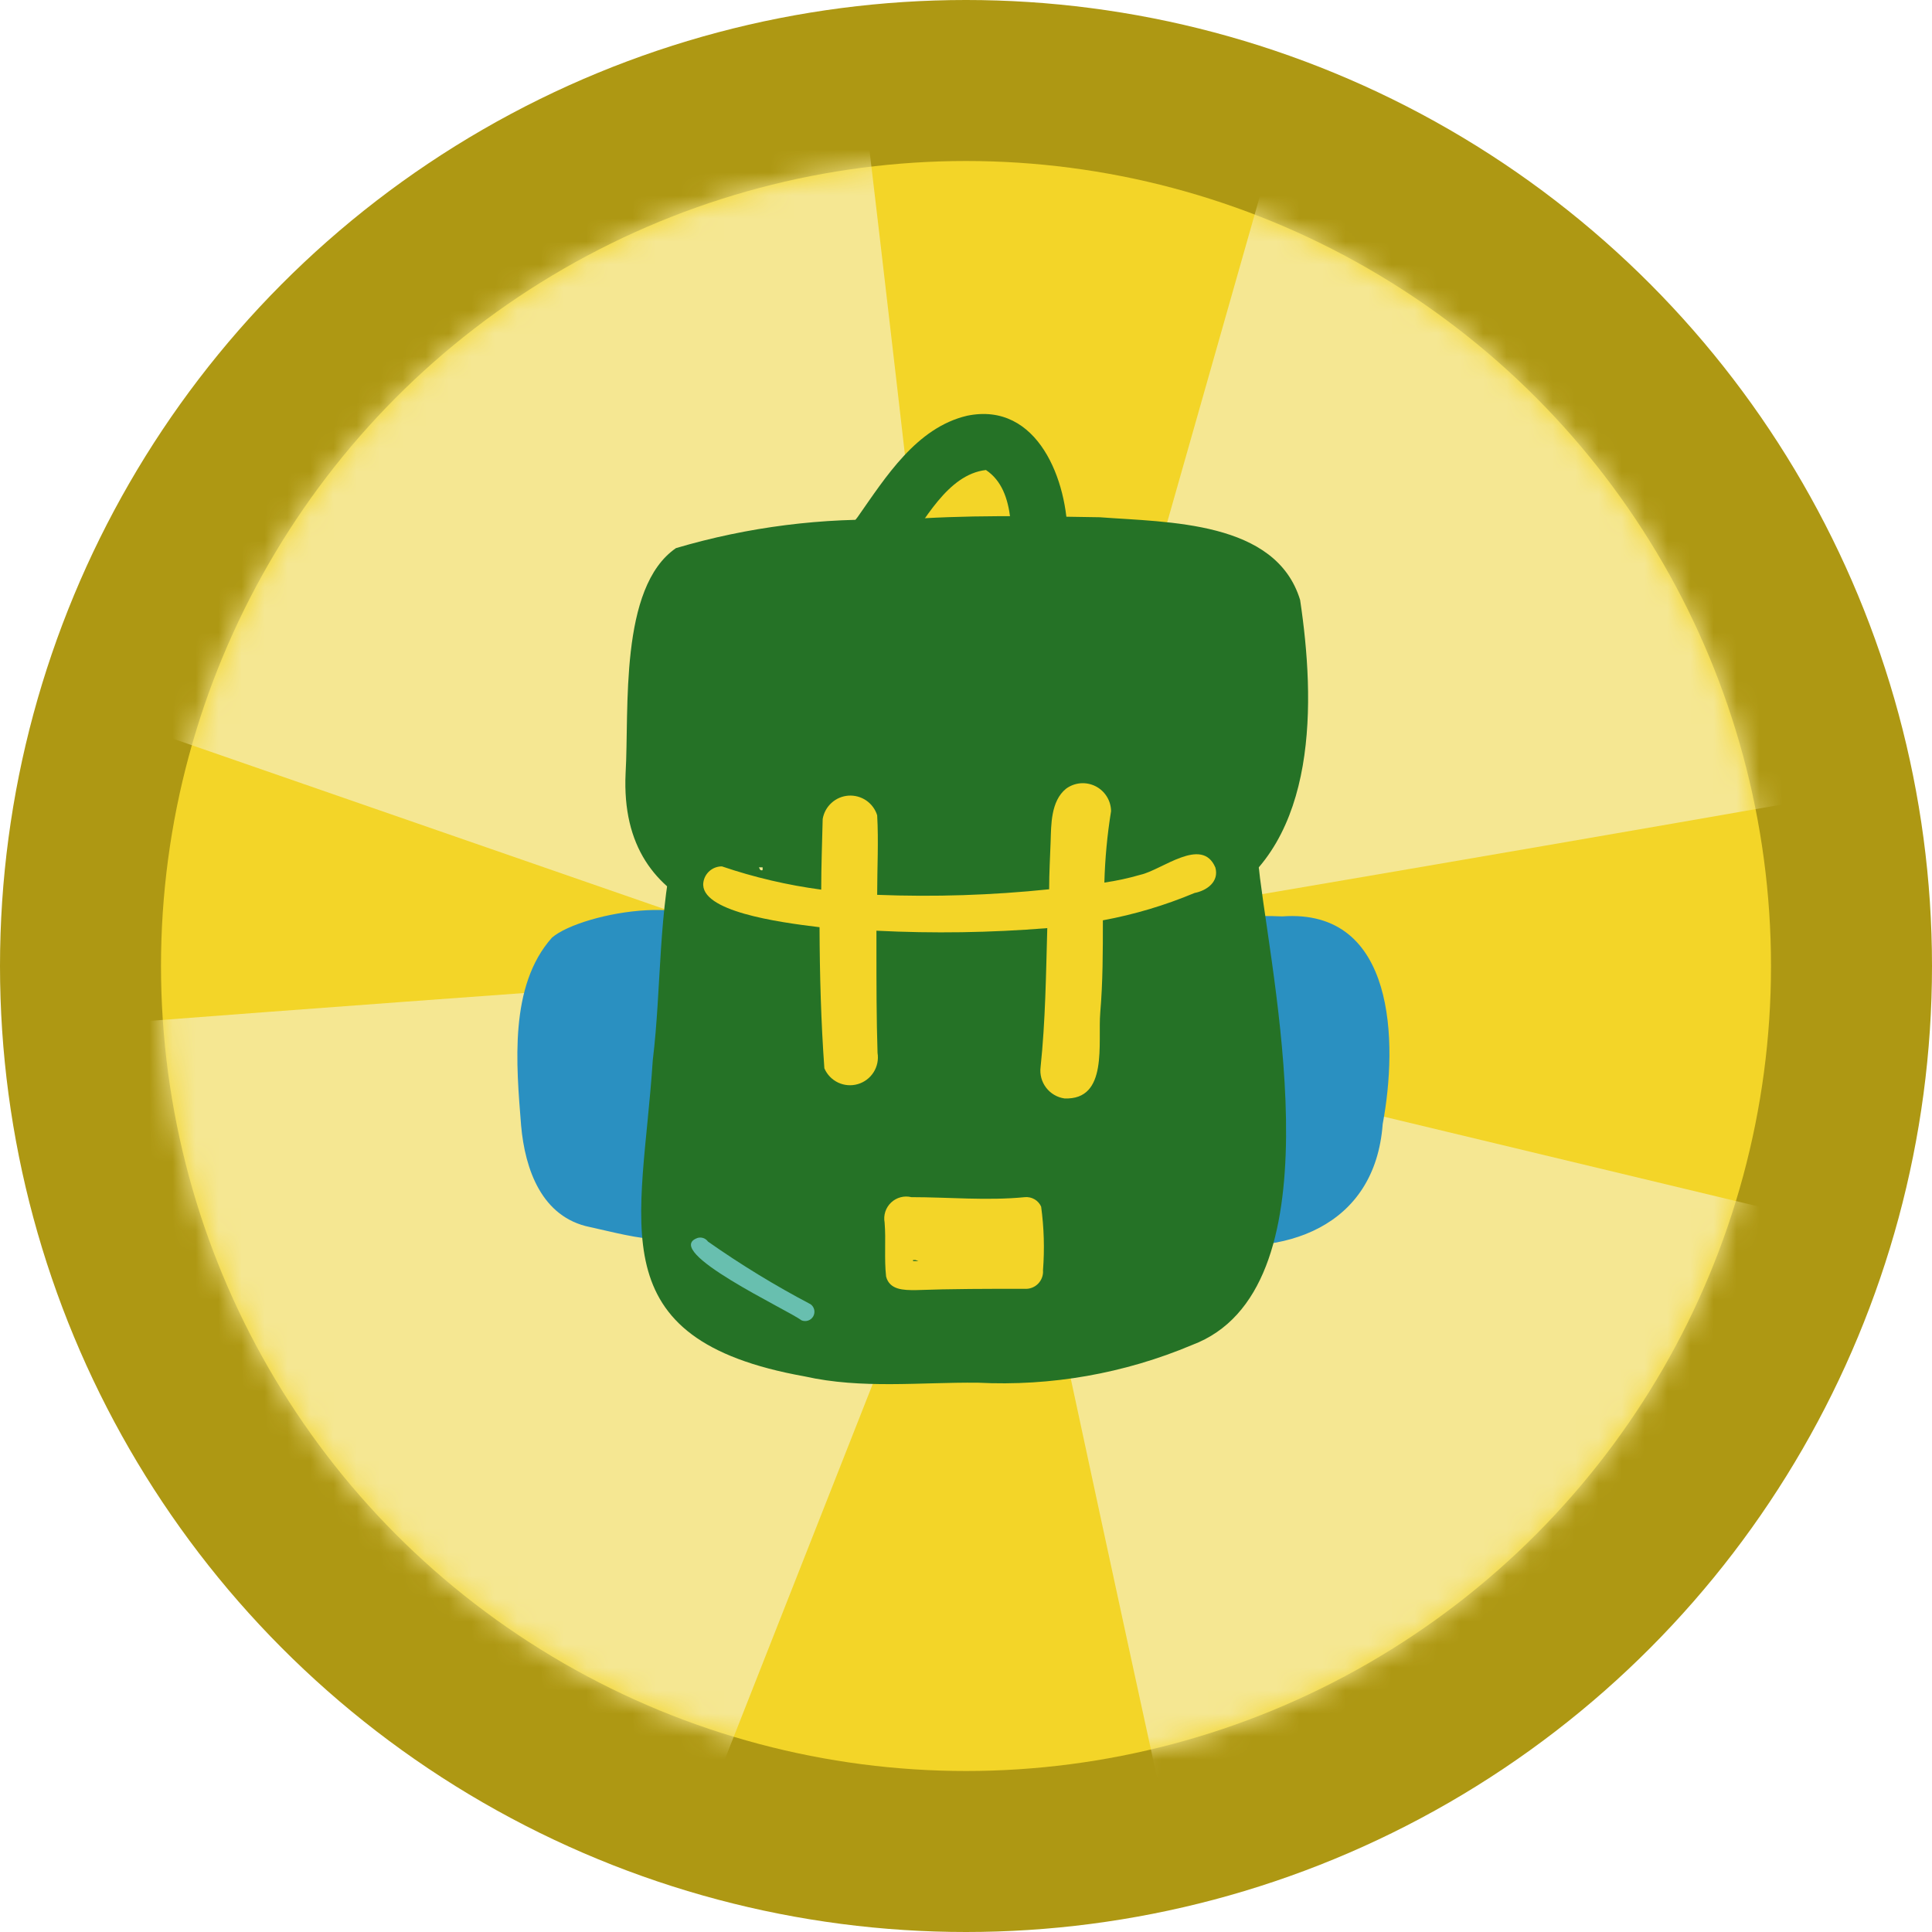 <svg xmlns="http://www.w3.org/2000/svg" width="84" height="84" viewBox="0 0 84 84" fill="none"><circle cx="42" cy="42" r="42" fill="#AE9813"></circle><circle cx="42" cy="42" r="35" fill="#F3D528"></circle><mask id="mask0" maskUnits="userSpaceOnUse" x="7" y="7" width="70" height="70"><circle cx="42" cy="42" r="35" fill="#AE9813"></circle></mask><g mask="url(#mask0)"><path d="M-40.985 15.297L42.086 44.102C39.436 20.058 33.878 -28.456 32.841 -30.167C31.804 -31.877 -16.808 -0.57 -40.985 15.297Z" fill="#F5E792"></path><path d="M128.767 64.999L43.267 44.498C48.267 68.165 58.567 115.899 59.767 117.499C60.967 119.099 106.267 83.165 128.767 64.999Z" fill="#F5E792"></path><path d="M13.037 123.392L45.267 41.589C21.134 43.238 -27.569 46.777 -29.321 47.742C-31.073 48.707 -1.812 98.578 13.037 123.392Z" fill="#F5E792"></path><path d="M69.746 -44.149L45.713 40.426C69.567 36.413 117.687 28.105 119.335 26.972C120.984 25.84 86.963 -20.914 69.746 -44.149Z" fill="#F5E792"></path></g><path d="M25.656 53.352C23.555 52.931 22.827 50.846 22.657 48.938C22.447 46.295 22.124 42.867 23.999 40.766C25.309 39.642 31.169 38.607 31.38 41.097C32.277 42.374 32.01 44.096 32.083 45.575C32.101 47.903 31.848 50.225 31.331 52.495C30.49 54.726 27.41 53.724 25.656 53.352Z" fill="#2A90C1"></path><path d="M51.928 53.998C50.57 53.885 49.276 53.602 49.244 51.977C49.343 48.401 49.975 44.859 51.12 41.469C51.064 41.285 51.052 41.091 51.085 40.902C51.118 40.713 51.195 40.535 51.31 40.381C51.425 40.228 51.575 40.104 51.746 40.019C51.918 39.934 52.108 39.89 52.3 39.892C53.448 39.892 54.587 39.787 55.743 39.844C60.699 39.48 60.779 45.349 60.117 48.873C59.785 53.36 55.848 54.693 51.928 53.998Z" fill="#2A90C1"></path><path d="M34.985 59.843C25.947 58.226 27.92 53.222 28.381 46.101C28.768 42.924 28.607 39.577 29.399 36.497C30.143 35.479 31.582 35.802 32.632 35.382C35.357 34.969 38.032 34.291 40.773 34.024C43.351 33.903 45.93 33.967 48.509 33.951C51.799 33.894 54.442 34.331 54.781 38.163C55.452 43.457 58.12 56.116 51.831 58.477C48.887 59.718 45.701 60.279 42.511 60.117C39.997 60.093 37.466 60.4 34.985 59.843ZM33.077 37.888L33.158 37.823V37.71H32.996C33.029 37.766 33.056 37.826 33.077 37.888ZM44.507 36.392H44.661H44.75H44.475C44.486 36.39 44.496 36.39 44.507 36.392Z" fill="#257226"></path><path d="M37.967 40.814C33.004 40.709 26.901 40.006 27.2 33.62C27.362 30.847 26.909 25.536 29.391 23.831C32.519 22.907 35.775 22.495 39.034 22.61C41.985 22.375 44.855 22.44 47.813 22.489C50.788 22.715 55.476 22.634 56.527 26.086C57.182 30.459 57.336 36.594 53.035 39.133C50.796 40.264 48.185 40.273 45.76 40.604C43.173 40.889 40.566 40.96 37.967 40.814ZM41.241 37.953C41.185 38.122 41.128 38.292 41.063 38.454C44.131 38.364 47.188 38.062 50.214 37.548C51.115 37.424 51.959 37.036 52.639 36.433C52.466 36.501 52.283 36.54 52.097 36.546C51.483 37.847 49.519 37.152 49.527 35.81C49.428 35.767 49.334 35.716 49.244 35.657C49.262 35.891 49.215 36.126 49.11 36.336C49.004 36.546 48.844 36.723 48.645 36.848C48.447 36.974 48.218 37.043 47.983 37.048C47.748 37.053 47.516 36.994 47.312 36.877C47.2 37.001 47.063 37.099 46.911 37.167C46.758 37.234 46.593 37.269 46.427 37.269C46.26 37.269 46.095 37.234 45.943 37.167C45.79 37.099 45.654 37.001 45.542 36.877C45.359 37.074 45.113 37.2 44.846 37.233C44.646 37.26 44.442 37.236 44.253 37.164C44.064 37.092 43.895 36.974 43.763 36.821C43.638 36.919 43.493 36.992 43.339 37.033C43.185 37.075 43.024 37.085 42.866 37.063H42.785C42.619 37.238 42.404 37.357 42.168 37.404C41.933 37.452 41.688 37.426 41.468 37.33L41.241 37.953ZM36.836 38.333C36.652 38.147 36.507 37.927 36.407 37.686C36.008 37.714 35.613 37.593 35.298 37.347C34.983 37.1 34.771 36.746 34.702 36.352H34.588C34.42 36.309 34.265 36.226 34.136 36.109C34.041 36.347 33.927 36.577 33.796 36.797C33.634 37.063 33.377 37.258 33.077 37.342C32.777 37.426 32.456 37.393 32.179 37.249L31.977 37.508C33.545 38.032 35.183 38.31 36.836 38.333ZM47.207 25.69C47.207 25.633 47.207 25.577 47.207 25.512H46.867C46.988 25.555 47.102 25.615 47.207 25.69Z" fill="#257226"></path><path d="M44.063 25.043C43.902 23.556 44.257 21.365 42.867 20.435C41.185 20.629 40.191 22.674 39.254 23.919C39.261 24.083 39.236 24.247 39.179 24.401C39.122 24.555 39.035 24.697 38.923 24.816C38.81 24.936 38.675 25.032 38.525 25.099C38.375 25.166 38.213 25.202 38.049 25.205C36.521 25.205 36.505 23.418 37.289 22.48C38.51 20.742 39.844 18.592 42.05 18.075C45.13 17.444 46.44 20.928 46.416 23.418C46.496 24.469 46.787 26.199 45.276 26.256C44.956 26.251 44.65 26.122 44.423 25.896C44.197 25.669 44.068 25.363 44.063 25.043Z" fill="#257226"></path><path d="M47.555 26.555C46.52 27.112 45.882 25.795 46.666 25.067C46.759 24.871 46.907 24.706 47.093 24.592C47.278 24.479 47.493 24.422 47.71 24.429C47.927 24.436 48.138 24.506 48.316 24.631C48.493 24.756 48.631 24.93 48.711 25.132C48.97 25.674 49.204 26.474 48.493 26.749C48.335 26.814 48.161 26.831 47.994 26.797C47.827 26.762 47.674 26.678 47.555 26.555Z" fill="#257226"></path><path d="M52.842 37.718C53.012 38.332 52.478 38.72 51.937 38.825C50.654 39.363 49.319 39.761 47.951 40.014C47.951 41.356 47.951 42.689 47.838 44.015C47.725 45.341 48.202 47.839 46.278 47.758C45.961 47.712 45.674 47.542 45.481 47.287C45.287 47.031 45.202 46.71 45.243 46.392C45.454 44.395 45.478 42.35 45.534 40.353C43.063 40.553 40.582 40.59 38.106 40.466C38.106 40.717 38.106 40.968 38.106 41.218C38.106 42.738 38.106 44.258 38.154 45.777C38.202 46.07 38.141 46.369 37.982 46.62C37.824 46.87 37.58 47.054 37.295 47.136C37.011 47.219 36.706 47.195 36.438 47.068C36.171 46.941 35.959 46.721 35.842 46.448C35.697 44.435 35.64 42.407 35.632 40.313C33.813 40.095 30.418 39.618 30.58 38.373C30.605 38.177 30.702 37.998 30.851 37.868C31 37.738 31.191 37.668 31.388 37.669C32.791 38.146 34.236 38.484 35.705 38.68C35.705 37.653 35.745 36.627 35.769 35.608C35.815 35.338 35.95 35.091 36.154 34.907C36.357 34.722 36.616 34.612 36.89 34.593C37.164 34.575 37.435 34.649 37.662 34.803C37.888 34.958 38.056 35.185 38.138 35.447C38.203 36.586 38.138 37.742 38.138 38.906C40.633 39.004 43.132 38.923 45.615 38.664C45.615 37.969 45.656 37.273 45.68 36.578C45.704 35.883 45.68 34.832 46.351 34.291C46.533 34.157 46.749 34.076 46.974 34.056C47.199 34.037 47.426 34.081 47.628 34.182C47.83 34.283 48.001 34.438 48.12 34.63C48.24 34.821 48.305 35.043 48.307 35.269C48.141 36.296 48.044 37.333 48.016 38.373C48.546 38.296 49.07 38.183 49.584 38.033C50.514 37.831 52.26 36.344 52.842 37.718Z" fill="#F3D528"></path><path d="M39.698 54.831H39.932L39.803 54.783H39.698V54.831ZM45.267 52.463C45.392 53.379 45.419 54.305 45.348 55.227C45.357 55.336 45.342 55.444 45.304 55.546C45.267 55.648 45.207 55.741 45.13 55.818C45.054 55.895 44.961 55.954 44.859 55.991C44.757 56.029 44.648 56.044 44.54 56.035C42.964 56.035 41.379 56.035 39.803 56.092C39.294 56.092 38.679 56.092 38.526 55.502C38.437 54.694 38.526 53.934 38.461 53.15C38.432 52.993 38.443 52.832 38.492 52.681C38.542 52.529 38.629 52.393 38.744 52.284C38.86 52.174 39.001 52.096 39.155 52.055C39.309 52.014 39.471 52.013 39.625 52.05C41.242 52.05 42.923 52.212 44.564 52.05C44.71 52.038 44.856 52.07 44.982 52.144C45.108 52.218 45.208 52.329 45.267 52.463Z" fill="#F3D528"></path><path d="M34.84 57.402C34.298 56.973 28.712 54.379 30.337 53.821C30.419 53.799 30.506 53.803 30.585 53.831C30.665 53.86 30.733 53.913 30.782 53.982C32.209 54.985 33.7 55.895 35.244 56.707C35.325 56.765 35.381 56.852 35.402 56.95C35.422 57.048 35.406 57.15 35.356 57.237C35.305 57.323 35.225 57.388 35.13 57.418C35.034 57.449 34.931 57.443 34.84 57.402Z" fill="#68BFAF"></path></svg>